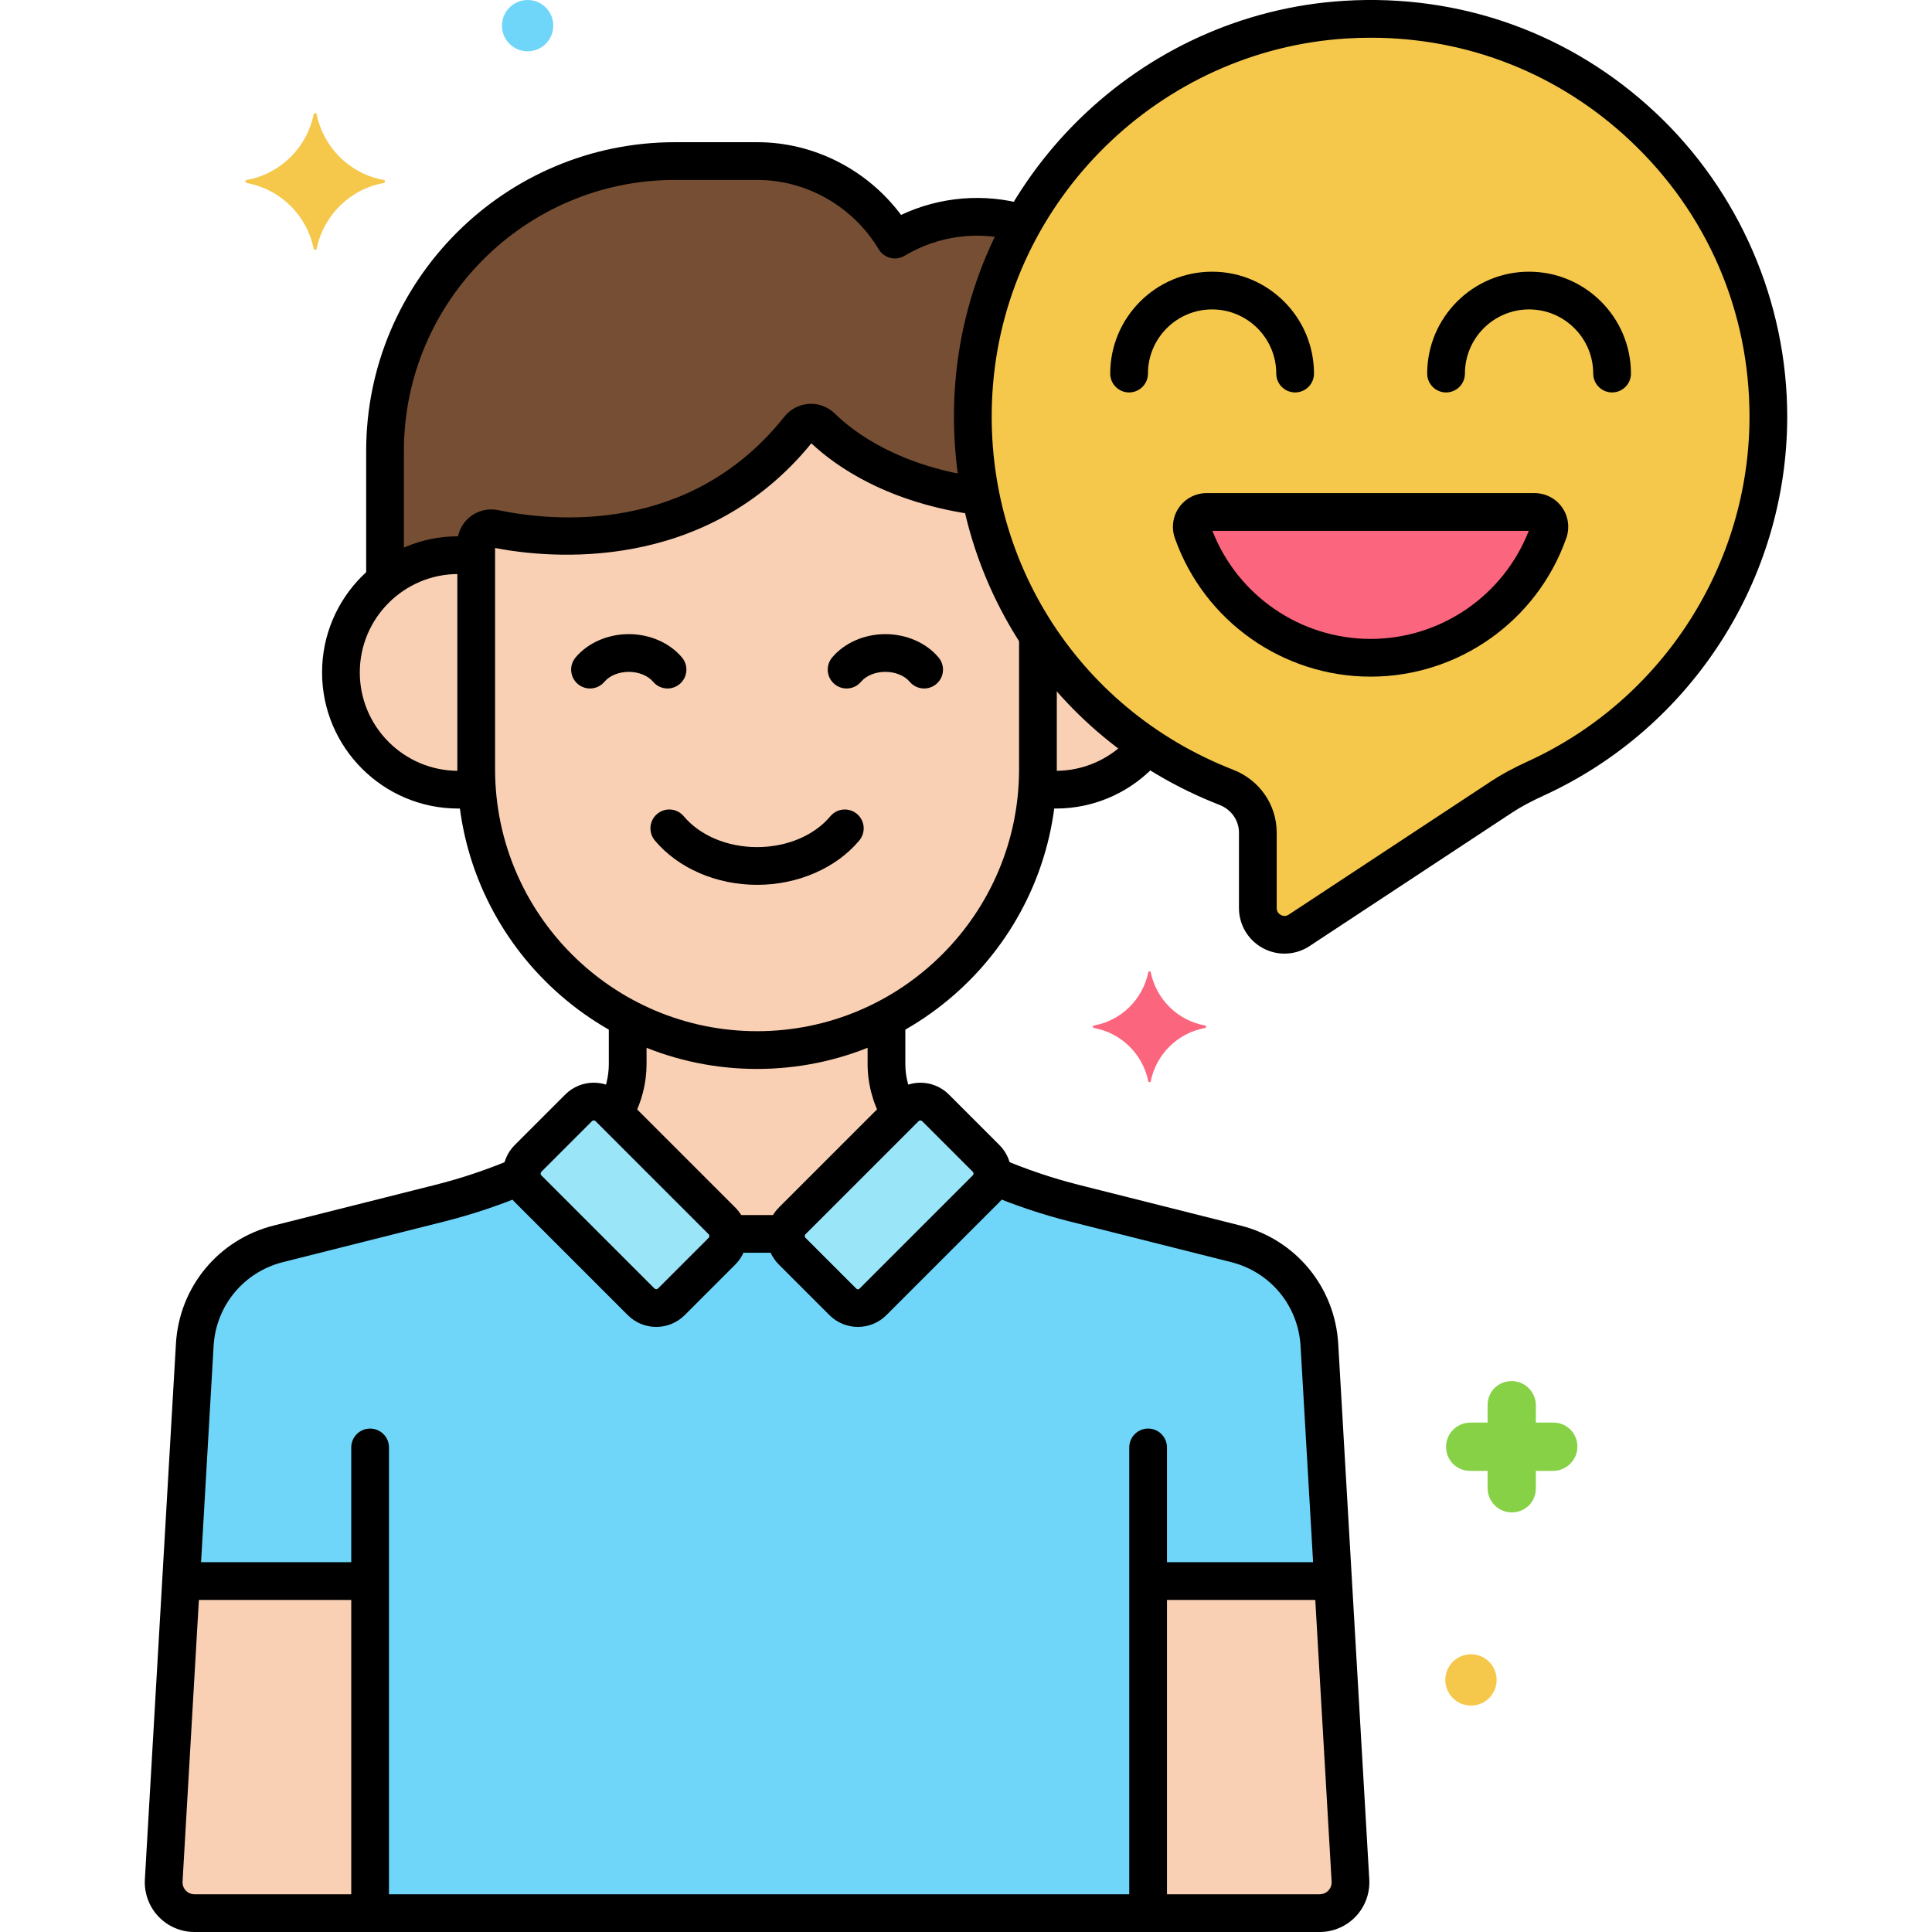 <svg xmlns="http://www.w3.org/2000/svg" width="512" viewBox="0 0 256 256" height="512"><g id="Layer_70"><g><g><path fill="#70d6f9" d="m174.827 178.239c-.357-6.417-4.846-11.856-11.078-13.425l-21.363-5.377c-3.731-.939-7.378-2.181-10.911-3.695-.054.645-.315 1.275-.808 1.769l-14.983 14.983c-1.108 1.108-2.905 1.108-4.013 0l-6.705-6.705c-.626-.626-.886-1.471-.804-2.289h-7.692c.082.817-.178 1.663-.804 2.289l-6.705 6.705c-1.108 1.108-2.905 1.108-4.013 0l-14.983-14.983c-.491-.491-.751-1.117-.807-1.758-3.525 1.509-7.166 2.742-10.887 3.679l-21.388 5.383c-6.233 1.569-10.721 7.008-11.078 13.425l-4.115 70.951c-.13 2.34 1.732 4.31 4.076 4.31h149.098c2.344 0 4.207-1.969 4.076-4.31z"></path></g><g><path fill="#9be5f9" d="m95.666 161.776-14.983-14.983c-1.108-1.108-2.904-1.108-4.013 0l-6.705 6.705c-1.108 1.108-1.108 2.904 0 4.013l14.983 14.983c1.108 1.108 2.905 1.108 4.013 0l6.705-6.705c1.108-1.108 1.108-2.905 0-4.013z"></path></g><g><path fill="#9be5f9" d="m104.966 161.776 14.983-14.983c1.108-1.108 2.904-1.108 4.013 0l6.705 6.705c1.108 1.108 1.108 2.904 0 4.013l-14.983 14.983c-1.108 1.108-2.905 1.108-4.013 0l-6.705-6.705c-1.108-1.108-1.108-2.905 0-4.013z"></path></g><g><path fill="#f9d0b4" d="m129.974 65.789c-11.848-1.545-18.381-6.532-21.106-9.204-.854-.838-2.234-.749-2.979.188-13.593 17.094-33.644 14.681-40.386 13.27-1.225-.256-2.401.667-2.402 1.919v.025 29.937c0 20.468 16.747 37.215 37.215 37.215 20.468 0 37.215-16.747 37.215-37.215v-17.836c-3.597-5.475-6.202-11.658-7.557-18.299z"></path></g><g><path fill="#754e34" d="m129.085 50.777c.622-7.611 2.914-14.775 6.486-21.145-1.945-.591-4.002-.916-6.133-.916-3.966 0-7.673 1.121-10.859 3.031-3.722-6.211-10.502-10.405-18.23-10.405h-10.917c-21.127 0-38.413 17.286-38.413 38.414v17.212c2.658-2.127 6.025-3.407 9.694-3.407.813 0 1.609.069 2.388.189v-1.763c0-.008 0-.017 0-.025.001-1.251 1.177-2.175 2.402-1.919 6.742 1.411 26.794 3.823 40.386-13.27.745-.937 2.124-1.025 2.978-.188 2.725 2.672 9.259 7.659 21.106 9.204-.978-4.799-1.31-9.834-.888-15.012z"></path></g><g><path fill="#f9d0b4" d="m137.531 84.088v17.835c0 .839-.038 1.67-.094 2.496.81.13 1.635.217 2.482.217 4.902 0 9.268-2.276 12.115-5.823-5.749-3.905-10.685-8.914-14.503-14.725z"></path></g><g><path fill="#f9d0b4" d="m63.101 101.923c0-3.856 0-20.507 0-28.173-.779-.121-1.575-.189-2.388-.189-8.581 0-15.538 6.957-15.538 15.538s6.956 15.537 15.538 15.537c.847 0 1.672-.086 2.482-.217v-.001c-.056-.825-.094-1.656-.094-2.495z"></path></g><g><path fill="#f9d0b4" d="m152.131 253.5h22.734c2.344 0 4.207-1.969 4.076-4.31l-2.302-39.69h-24.508z"></path></g><g><path fill="#f9d0b4" d="m49.042 209.5h-25.05l-2.302 39.69c-.13 2.34 1.732 4.31 4.076 4.31h23.275v-44z"></path></g><g><path fill="#f9d0b4" d="m96.47 163.5h7.691c.063-.629.322-1.242.804-1.724l14.292-14.292c-1.144-1.939-1.797-4.171-1.797-6.512v-6.057c-5.14 2.69-10.97 4.223-17.145 4.223-6.174 0-12.005-1.532-17.145-4.223v6.057c0 2.342-.639 4.585-1.784 6.525l14.28 14.28c.482.481.741 1.094.804 1.723z"></path></g><g><path d="m122.453 91.227c-.714 0-1.423-.304-1.917-.894-.676-.807-1.91-1.308-3.221-1.308s-2.544.501-3.22 1.308c-.886 1.06-2.464 1.197-3.522.31s-1.196-2.464-.31-3.522c1.625-1.938 4.261-3.095 7.052-3.095 2.792 0 5.428 1.157 7.053 3.095.887 1.059.748 2.636-.31 3.522-.468.392-1.037.584-1.605.584z"></path></g><g><path d="m88.453 91.227c-.714 0-1.423-.304-1.917-.894-.676-.807-1.91-1.308-3.221-1.308s-2.544.501-3.22 1.308c-.886 1.06-2.463 1.197-3.522.31-1.058-.887-1.196-2.464-.31-3.522 1.625-1.938 4.261-3.095 7.052-3.095 2.792 0 5.428 1.157 7.053 3.095.887 1.059.748 2.636-.31 3.522-.468.392-1.037.584-1.605.584z"></path></g><g><path d="m152.131 255c-1.381 0-2.5-1.119-2.5-2.5v-60.706c0-1.381 1.119-2.5 2.5-2.5s2.5 1.119 2.5 2.5v60.706c0 1.381-1.119 2.5-2.5 2.5z"></path></g><g><path d="m49.042 255c-1.381 0-2.5-1.119-2.5-2.5v-60.706c0-1.381 1.119-2.5 2.5-2.5s2.5 1.119 2.5 2.5v60.706c0 1.381-1.119 2.5-2.5 2.5z"></path></g><g><path d="m174.865 256h-149.098c-1.801 0-3.544-.75-4.781-2.059-1.238-1.309-1.891-3.091-1.791-4.89l4.114-70.957c.421-7.546 5.631-13.859 12.965-15.705l21.388-5.384c3.495-.879 6.961-2.044 10.301-3.462 1.27-.534 2.739.055 3.278 1.325s-.054 2.738-1.325 3.278c-3.577 1.518-7.289 2.766-11.033 3.708l-21.388 5.384c-5.2 1.309-8.896 5.785-9.193 11.139l-4.114 70.957c-.024.433.129.851.431 1.17s.708.496 1.148.496h149.099c.439 0 .848-.176 1.149-.495s.455-.737.431-1.176l-4.114-70.945c-.298-5.359-3.992-9.836-9.193-11.145l-21.362-5.378c-3.708-.934-7.411-2.18-11.007-3.703-1.271-.539-1.865-2.006-1.326-3.277.538-1.271 2.006-1.865 3.277-1.326 3.359 1.424 6.816 2.587 10.276 3.457l21.362 5.378c7.334 1.846 12.544 8.159 12.965 15.711l4.114 70.945c.1 1.805-.553 3.587-1.791 4.896-1.238 1.308-2.981 2.058-4.782 2.058z"></path></g><g><path d="m86.955 175.822c-1.366 0-2.733-.52-3.773-1.56l-14.983-14.984c-2.081-2.081-2.081-5.467 0-7.548l6.705-6.705c2.08-2.082 5.467-2.082 7.547 0l14.983 14.983c2.081 2.081 2.081 5.467 0 7.548l-6.705 6.705c-1.041 1.041-2.408 1.561-3.774 1.561zm-8.278-27.359c-.063 0-.157.017-.238.098l-6.705 6.705c-.132.132-.132.346 0 .478l14.982 14.983c.13.13.346.132.478 0l6.705-6.705c.132-.132.132-.346 0-.478l-14.983-14.983c-.082-.082-.176-.098-.239-.098z"></path></g><g><path d="m113.677 175.822c-1.366 0-2.733-.52-3.773-1.561l-6.705-6.705c-1.009-1.008-1.563-2.349-1.563-3.774s.555-2.766 1.563-3.773l14.982-14.983c2.083-2.081 5.469-2.079 7.548 0l6.705 6.705c2.081 2.081 2.081 5.467 0 7.548l-14.983 14.983c-1.041 1.041-2.408 1.56-3.774 1.56zm8.278-27.36c-.087 0-.174.033-.24.1l-14.981 14.982s0 .001-.001.001c-.064.065-.098.146-.098.237 0 .063.017.157.099.239l6.705 6.705c.162.162.314.162.477 0l14.983-14.983c.132-.132.132-.346 0-.478l-6.705-6.705c-.066-.065-.153-.098-.239-.098zm-16.989 13.314h.01z"></path></g><g><path d="m100.315 141.639c-21.898 0-39.715-17.816-39.715-39.715v-29.938c.001-1.37.603-2.628 1.65-3.478 1.058-.86 2.432-1.191 3.765-.913 7.235 1.517 25.418 3.339 37.916-12.379.797-1.002 1.983-1.62 3.255-1.699 1.261-.084 2.521.39 3.431 1.282 2.6 2.548 8.6 7.04 19.573 8.496 1.368.182 2.331 1.438 2.149 2.808-.182 1.368-1.427 2.334-2.808 2.149-11.905-1.58-18.794-6.477-22.023-9.507-14.186 17.399-34.92 15.219-41.907 13.867v29.312c0 19.142 15.573 34.715 34.715 34.715 19.143 0 34.716-15.573 34.716-34.715v-17.74c0-1.381 1.119-2.5 2.5-2.5s2.5 1.119 2.5 2.5v17.74c-.001 21.898-17.817 39.715-39.717 39.715z"></path></g><g><path d="m51.019 79.203c-1.381 0-2.5-1.119-2.5-2.5v-16.947c0-22.561 18.354-40.914 40.913-40.914h10.916c7.481 0 14.581 3.641 19.048 9.638 5.136-2.424 11.039-2.918 16.519-1.354 1.328.38 2.097 1.764 1.718 3.091-.381 1.328-1.765 2.095-3.091 1.718-4.928-1.409-10.26-.693-14.678 1.956-.569.34-1.251.442-1.893.28-.644-.161-1.196-.571-1.537-1.14-3.396-5.668-9.561-9.189-16.086-9.189h-10.916c-19.803 0-35.913 16.111-35.913 35.914v16.947c0 1.381-1.12 2.5-2.5 2.5z"></path></g><g><path d="m139.919 107.136c-.635 0-1.275-.039-1.959-.12-1.371-.161-2.352-1.404-2.189-2.775.161-1.37 1.405-2.35 2.775-2.189.487.057.937.085 1.373.085 3.76 0 7.339-1.631 9.819-4.474.907-1.04 2.487-1.147 3.527-.24 1.04.908 1.147 2.487.24 3.527-3.43 3.931-8.382 6.186-13.586 6.186z"></path></g><g><path d="m60.713 107.136c-9.946 0-18.038-8.092-18.038-18.037 0-9.946 8.092-18.038 18.038-18.038.648 0 1.309.037 1.964.111 1.372.155 2.358 1.394 2.203 2.766-.155 1.371-1.391 2.352-2.766 2.203-.469-.053-.94-.08-1.401-.08-7.189 0-13.038 5.849-13.038 13.038 0 7.188 5.849 13.037 13.038 13.037.45 0 .915-.03 1.424-.091 1.368-.171 2.615.811 2.781 2.182.166 1.37-.811 2.616-2.182 2.781-.709.086-1.371.128-2.023.128z"></path></g><g><path d="m175.969 212h-23.136c-1.381 0-2.5-1.119-2.5-2.5s1.119-2.5 2.5-2.5h23.136c1.381 0 2.5 1.119 2.5 2.5s-1.119 2.5-2.5 2.5z"></path></g><g><path d="m48.25 212h-23.5c-1.381 0-2.5-1.119-2.5-2.5s1.119-2.5 2.5-2.5h23.5c1.381 0 2.5 1.119 2.5 2.5s-1.119 2.5-2.5 2.5z"></path></g><g><path d="m119.09 149.687c-.878 0-1.73-.463-2.188-1.285-1.27-2.285-1.941-4.854-1.941-7.43v-5.66c0-1.381 1.119-2.5 2.5-2.5s2.5 1.119 2.5 2.5v5.66c0 1.728.454 3.456 1.313 5 .67 1.207.236 2.729-.971 3.4-.385.213-.802.315-1.213.315z"></path></g><g><path d="m103.833 166h-6.833c-1.381 0-2.5-1.119-2.5-2.5s1.119-2.5 2.5-2.5h6.833c1.381 0 2.5 1.119 2.5 2.5s-1.119 2.5-2.5 2.5z"></path></g><g><path d="m81.655 149.516c-.397 0-.802-.096-1.177-.296-1.218-.651-1.677-2.166-1.026-3.384.798-1.491 1.219-3.173 1.219-4.864v-5.44c0-1.381 1.119-2.5 2.5-2.5s2.5 1.119 2.5 2.5v5.44c0 2.511-.626 5.008-1.809 7.222-.45.841-1.314 1.322-2.207 1.322z"></path></g><g><path fill="#f5c84c" d="m234.316 55.206c0-30.224-25.441-54.507-56.076-52.601-25.845 1.608-47.046 22.362-49.154 48.172-1.98 24.246 12.467 45.394 33.41 53.548 2.498.973 4.173 3.335 4.173 6.015v9.984c0 2.814 3.129 4.499 5.479 2.951l26.846-17.693c1.449-.955 2.998-1.74 4.575-2.465 18.142-8.328 30.747-26.642 30.747-47.911z"></path></g><g><path fill="#fc657e" d="m203.346 67.841h-43.472c-1.358 0-2.293 1.348-1.842 2.628 3.425 9.721 12.685 16.69 23.578 16.69s20.152-6.969 23.578-16.69c.451-1.281-.484-2.628-1.842-2.628z"></path></g><g><path d="m170.203 126.359c-.981 0-1.965-.24-2.862-.724-1.956-1.054-3.172-3.089-3.172-5.312v-9.984c0-1.629-1.013-3.076-2.58-3.686-22.941-8.933-37.005-31.47-34.994-56.081 2.211-27.081 24.347-48.774 51.489-50.463 15.433-.959 30.106 4.317 41.323 14.858 11.063 10.396 17.408 25.062 17.408 40.237 0 21.505-12.641 41.203-32.203 50.184-1.785.818-3.093 1.521-4.243 2.279l-26.845 17.692c-1.005.665-2.162 1-3.321 1zm11.441-121.36c-1.079 0-2.161.034-3.249.102-24.68 1.535-44.807 21.259-46.816 45.879-1.829 22.391 10.96 42.892 31.825 51.015 3.502 1.364 5.766 4.64 5.766 8.346v9.984c0 .537.341.801.543.91.203.109.613.249 1.061-.048l26.845-17.692c1.372-.904 2.886-1.722 4.91-2.649 17.791-8.167 29.288-26.082 29.288-45.639 0-14.004-5.623-27-15.832-36.594-9.413-8.844-21.504-13.614-34.341-13.614z"></path></g><g><g><path d="m213.61 52c-1.381 0-2.5-1.119-2.5-2.5 0-4.687-3.813-8.5-8.5-8.5s-8.5 3.813-8.5 8.5c0 1.381-1.119 2.5-2.5 2.5s-2.5-1.119-2.5-2.5c0-7.444 6.056-13.5 13.5-13.5s13.5 6.056 13.5 13.5c0 1.381-1.119 2.5-2.5 2.5z"></path></g><g><path d="m171.61 52c-1.381 0-2.5-1.119-2.5-2.5 0-4.687-3.813-8.5-8.5-8.5s-8.5 3.813-8.5 8.5c0 1.381-1.119 2.5-2.5 2.5s-2.5-1.119-2.5-2.5c0-7.444 6.056-13.5 13.5-13.5s13.5 6.056 13.5 13.5c0 1.381-1.119 2.5-2.5 2.5z"></path></g></g><g><path d="m181.61 89.659c-11.644 0-22.066-7.378-25.936-18.359-.483-1.371-.271-2.896.566-4.08.833-1.177 2.191-1.879 3.633-1.879h43.472c1.441 0 2.8.702 3.633 1.879.838 1.185 1.05 2.709.566 4.08-3.867 10.981-14.29 18.359-25.934 18.359zm-20.959-19.318c3.354 8.596 11.684 14.318 20.959 14.318 9.276 0 17.604-5.724 20.958-14.318zm42.695 0h.01z"></path></g><g><path d="m100.316 117.245c-5.396 0-10.461-2.197-13.546-5.877-.887-1.059-.748-2.636.31-3.522 1.058-.888 2.635-.75 3.522.31 2.146 2.562 5.777 4.09 9.714 4.09 3.936 0 7.566-1.528 9.713-4.09.888-1.059 2.464-1.195 3.522-.31 1.058.887 1.196 2.464.31 3.522-3.085 3.68-8.148 5.877-13.545 5.877z"></path></g><g><g><g><path fill="#f5c84c" d="m32.662 23.85c4.5-.8 8-4.3 8.9-8.7 0-.2.4-.2.4 0 .9 4.4 4.4 7.9 8.9 8.7.2 0 .2.3 0 .4-4.5.8-8 4.3-8.9 8.7 0 .2-.4.2-.4 0-.9-4.4-4.4-7.9-8.9-8.7-.2-.1-.2-.4 0-.4z"></path></g></g></g><g><g><g><path fill="#fc657e" d="m144.938 135.888c3.649-.649 6.486-3.486 7.216-7.054 0-.162.324-.162.324 0 .73 3.568 3.568 6.405 7.216 7.054.162 0 .162.243 0 .324-3.649.649-6.486 3.486-7.216 7.054 0 .162-.324.162-.324 0-.73-3.568-3.568-6.405-7.216-7.054-.163-.081-.163-.324 0-.324z"></path></g></g></g><g><g><g><circle r="3.4" fill="#f5c84c" cy="222.6" cx="194.912"></circle></g></g></g><g><g><g><circle r="3.4" fill="#70d6f9" cy="3.4" cx="69.912"></circle></g></g></g><g><g><g><path fill="#87d147" d="m205.812 188.5h-2.3v-2.3c0-1.7-1.4-3.2-3.2-3.2s-3.2 1.4-3.2 3.2v2.3h-2.3c-1.7 0-3.2 1.4-3.2 3.2s1.4 3.2 3.2 3.2h2.3v2.3c0 1.7 1.4 3.2 3.2 3.2s3.2-1.4 3.2-3.2v-2.3h2.3c1.7 0 3.2-1.4 3.2-3.2s-1.4-3.2-3.2-3.2z"></path></g></g></g></g></g></svg>